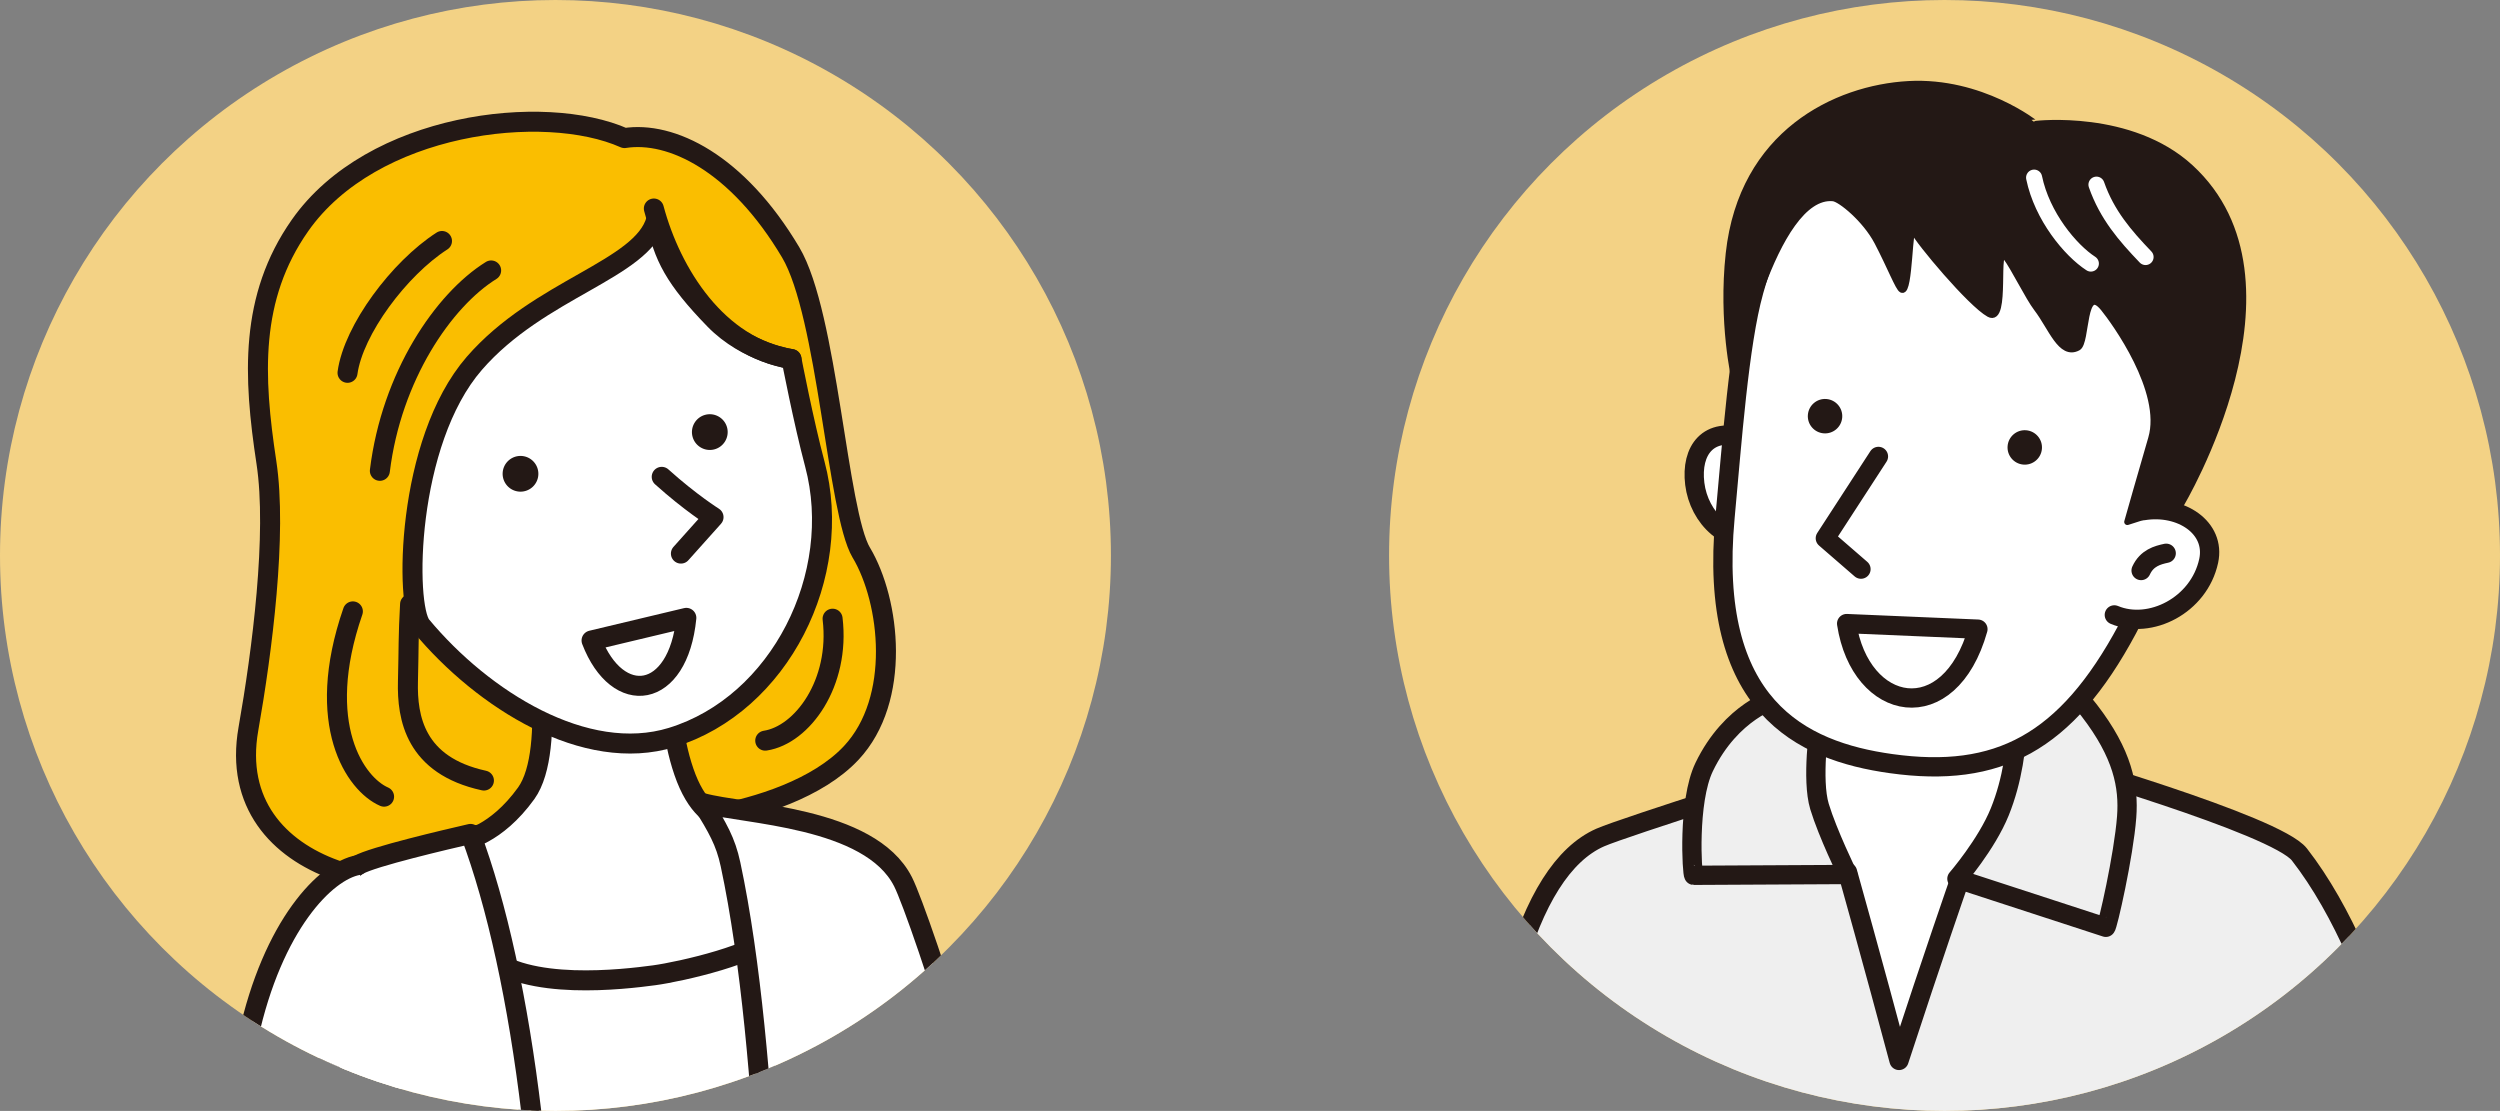 <svg data-name="レイヤー 2" xmlns="http://www.w3.org/2000/svg" viewBox="0 0 1173.39 521.42"><rect x="0" y="0" width="1173.39" height="521.42" fill="#808080" stroke="none"/><defs><clipPath id="a"><circle cx="260.71" cy="260.71" r="260.71" fill="none" stroke-width="0"/></clipPath><clipPath id="b"><circle cx="912.68" cy="260.71" r="260.71" fill="none" stroke-width="0"/></clipPath></defs><g data-name="レイヤー 1"><g clip-path="url(#a)"><circle cx="260.71" cy="260.71" r="260.71" fill="#f3d285" stroke-width="0"/><path d="M404.25 259.39c-11.26-18.91-15.76-111.68-33.14-140.94-25.04-42.15-56.17-57.08-78-53.65-37.84-16.83-118.54-7.16-152.31 41.03-23.74 33.86-21.92 70.77-15.76 111.23 5.09 33.47-2.01 88.59-8.45 125.06-12.36 70.02 81.29 86.26 118.66 60.19 17.43-12.16 40.7-8.81 56.08-10.98 22.69-3.21 17.8-4.18 43.57-8.72 20.84-3.67 48.95-12.47 64.63-29.22 23.52-25.13 18.35-71.13 4.73-94.01z" fill="#fabe00" stroke="#231815" stroke-linecap="round" stroke-linejoin="round" stroke-width="9.39"/><path d="M247.25 794.23c1.59-20.81 8.69-61.22 9.53-91.63 3.6-130.62-13.21-243.98-38.06-310.34 25.65-1.65 83.19-7.44 116.17-9.63 36.43 93.69 27.75 265.62 27.75 265.62s6.27 80.19 11.84 139.88c-30.06 9.07-82.34 15.48-127.23 6.12z" fill="#fff" stroke="#231815" stroke-linecap="round" stroke-linejoin="round" stroke-width="9.39"/><path d="M250.09 289.68s11.87 61.88-3.13 82.68c-14.31 19.85-29.08 22.01-29.08 22.01s-11.86 33.03 10.38 53.62c18.6 17.21 64.48 11.68 78.71 9.77 12.72-1.71 49.73-10.2 56.6-19.73 15.14-21.02-9.09-54.78-9.09-54.78s-21.88 12.82-33.49-21.03c-11.25-32.8-4.36-72.11-4.36-72.11" fill="#fff" stroke="#231815" stroke-linecap="round" stroke-linejoin="round" stroke-width="9.39"/><path d="M423.82 413.79c8.32 16.41 53.63 153.88 52.03 195.29-1.35 35.13-3.32 106.42-3.32 106.42s-32.5 11.5-43.29-2.4c-1.16 51.15 10.31 130.2 12.95 134.13 1.89 2.81-31.99 10.42-73.95 11.38 3.12-92.43-5.6-210.38-5.6-210.38s-.4-152.15-19.77-242.54c-2.34-10.9-6.04-17.05-13.19-28.8 19.12 5.33 78.6 6.25 94.13 36.9zm-255.72-7.78c6.76-3.91 41.73-12.07 52.75-14.61 24.85 66.36 39.55 180.57 35.94 311.19-1.87 67.71-7.29 141.47-11.28 166.57-49.59 3.81-110.62-4.77-110.62-4.77s28.9-158.04 29.81-161.56c4.27-32.28 10.34-115.45-7.27-185.89-5.44-21.76-8.03-100.11 10.67-110.93z" fill="#fff" stroke="#231815" stroke-linecap="round" stroke-linejoin="round" stroke-width="9.39"/><path d="M199.93 570.91s-21.74 87.63-28.81 106.73c-27.62 15.88-72.54 36.48-88.41 11.15 0 0-7.43-17.23-2.36-47.62 5.07-30.4 36.14-154.35 36.14-154.35 11.48-52.69 36.36-78.04 51.62-80.8m214.34-188.18c-5.33-20-10.97-49.3-10.97-49.3s-20.82-2.83-36.13-18.59c-18.64-19.19-24.08-29.83-27.36-46.76-6.45 23.44-54.76 32.08-85.38 67.37-32.09 36.97-32.64 113.8-24.85 123.16 28.93 34.74 76.99 64.85 117.49 52.42 50.87-15.62 81.07-76.24 67.2-128.31z" fill="#fff" stroke="#231815" stroke-linecap="round" stroke-linejoin="round" stroke-width="9.39"/><path d="M230.52 126.94c-22.34 13.89-46.76 49.59-52.23 94.04m29.16-107.87c-20.08 12.9-41.58 41.73-44.34 61.87" fill="none" stroke="#231815" stroke-linecap="round" stroke-linejoin="round" stroke-width="9.39"/><path d="M310.58 223.81c13.51 12.16 24.32 18.91 24.32 18.91l-15.31 17.11" fill="#fff" stroke="#231815" stroke-linecap="round" stroke-linejoin="round" stroke-width="9.39"/><path d="M235.92 222.1a8.389 8.389 0 0 0 8.1 8.66c4.63.15 8.51-3.47 8.66-8.1.15-4.63-3.47-8.5-8.1-8.66a8.389 8.389 0 0 0-8.66 8.1zm105.39-21.24c1.07 4.5-1.71 9.03-6.21 10.1-4.5 1.07-9.03-1.71-10.1-6.21-1.07-4.5 1.71-9.03 6.21-10.1 4.5-1.07 9.03 1.71 10.1 6.21z" fill="#231815" stroke-width="0"/><path d="M322.14 290c-3.8 38.46-32.28 42.35-44.49 10.62L322.14 290z" fill="#fff" stroke="#231815" stroke-linecap="round" stroke-linejoin="round" stroke-width="9.39"/><path d="M192.47 283.59c-.86 15.64-.58 19.35-1 36.32-.42 16.97 3.29 39.38 35.66 46.44" fill="none" stroke="#231815" stroke-linecap="round" stroke-linejoin="round" stroke-width="9.39"/><path d="M390.78 290.39c3.62 30.21-14.2 54.58-31.61 57.24" fill="#fabe00" stroke="#231815" stroke-linecap="round" stroke-linejoin="round" stroke-width="9.39"/><path d="M306.89 97.87c8.16 30.55 29.86 65.15 64.6 70.67M165.62 286.96c-18.41 53.27 1.35 81.19 14.65 86.96" fill="none" stroke="#231815" stroke-linecap="round" stroke-linejoin="round" stroke-width="9.39"/></g><g clip-path="url(#b)"><circle cx="912.68" cy="260.71" r="260.71" fill="#f3d285" stroke-width="0"/><path d="M747.57 881.22s73.38 3.63 162.29 1.03c67.85-1.99 159.21-3.08 159.21-3.08-3.51-18.82-10.34-232.91-10.34-232.91s14.05 1.88 39.08-4.88c36.14-9.77 52.75-40.05 52.75-40.05-11.72-50.8-30.28-147.51-71.31-200.26-10.84-13.94-116.74-44.37-121.37-45.67-17.32-4.87-56.56-.54-105.26 4.33-.27.03-90.4 28.45-101.55 33.37-17.31 7.64-30.99 29.13-40.76 64.3-4.8 17.26-28.36 85.54-37.45 139.04 0 0 19.23 23.63 42.98 34.19 27.1 12.04 42.01 11.72 42.01 11.72s-11.78 220.06-10.27 238.88z" fill="#efefef" stroke="#231815" stroke-linecap="round" stroke-linejoin="round" stroke-width="9.05"/><path d="M930.78 284.82s6.21 56.19 25.09 76.16-36.51 53.21-36.51 53.21-11.98 34.35-28.04 83.53c-12.04-45.16-24.18-88.4-24.18-88.4s-28.75-7.05-18.48-40.56c10.27-33.51.61-64.11.61-64.11" fill="#fff" stroke="#231815" stroke-linecap="round" stroke-linejoin="round" stroke-width="9.05"/><path d="M867.24 410.45l-72.27.38c-.76-.03-2.95-34.53 4.88-50.8 12.7-26.38 33.79-32.36 34.19-32.24l19.94 12.33s-3.82 25.77.02 38.44c3.84 12.67 13.24 31.89 13.24 31.89zm51.25 2l69.9 22.79c.76 0 8.41-33.77 9.77-51.77 1.09-14.44-1.85-29.63-17.58-50.04-15.74-20.41-34.19-16.39-34.19-16.39s4.27 34.26-7.78 63.99c-6.22 15.36-20.12 31.42-20.12 31.42z" fill="#efefef" stroke="#231815" stroke-linecap="round" stroke-linejoin="round" stroke-width="9.05"/><path d="M818.97 205.55c-17.04-5.3-25.46 5.66-23.52 21.52 1.94 15.86 15.63 29.94 33.21 25.24" fill="#fff" stroke="#231815" stroke-linecap="round" stroke-linejoin="round" stroke-width="9.05"/><path d="M823.13 136.78c-6.89 24.63-10.21 70.86-13.48 106.05-8.2 88.37 35.39 109.66 77.96 115.58 50.04 6.97 82.11-9.53 110.81-63.01 14.24-26.53 26.44-76.58 23.2-110.89-3.24-34.31-61.94-110.71-113.96-105.88-52.01 4.84-70.6 8.31-84.54 58.14z" fill="#fff" stroke="#231815" stroke-linecap="round" stroke-linejoin="round" stroke-width="9.05"/><path d="M1005.99 239.68c17.61-2.9 34.05 7.97 30.66 23.6-4.52 20.9-27.52 32.4-44.28 25.33m-110.71-74.38l-24.93 38.4 16.73 14.5m131.48.65c2.7-5.91 7.75-7.24 11.78-8.1m-88.37 35.62c-13.35 47.34-55.19 39.42-61.62-2.62l61.62 2.62z" fill="#fff" stroke="#231815" stroke-linecap="round" stroke-linejoin="round" stroke-width="9.05"/><path d="M864.65 196c-.37 4.45-4.27 7.76-8.72 7.39-4.45-.37-7.76-4.27-7.39-8.72.37-4.45 4.27-7.76 8.72-7.39 4.45.37 7.76 4.27 7.39 8.72zm93.74 14.67c-.37 4.45-4.27 7.76-8.72 7.39-4.45-.37-7.76-4.27-7.39-8.72.37-4.45 4.27-7.76 8.72-7.39 4.45.37 7.76 4.27 7.39 8.72z" fill="#231815" stroke-width="0"/><path d="M860.46 93c3.36.33 15.1 9.85 20.73 20.61 6.03 11.53 9.87 21.65 11.46 22.36 3.76 1.68 3.4-32.29 5.55-27.5 2.15 4.79 26.73 34.14 35.42 38.91 8.69 4.78 2.26-34.22 7.79-26.87 3.92 5.21 10.55 18.94 14.59 24.22 6.87 8.98 11.27 22.68 19.29 18.39 4.37-2.34 2.04-30.76 12.05-18.44 5 6.15 28.88 38.95 22.39 61.07-4.04 13.76-11.25 39.21-11.25 39.21l25-8.02s62.83-104.84 4.59-158.31c-27.91-25.62-72.41-20.44-72.41-20.44S930 37.63 895.79 39.51c-34.21 1.89-78.17 23.1-84.34 79.43-3.55 32.43 2.72 59.16 2.72 59.16s17.99-87.89 46.28-85.12z" fill="#231815" stroke="#231815" stroke-linecap="round" stroke-linejoin="round" stroke-width="2.94"/><path d="M983.99 86.67c4.97 14.18 13.42 23.92 23.04 33.96m-52.31-37.26c3.73 18.13 17.08 34.15 26.63 40.33" fill="none" stroke="#fff" stroke-linecap="round" stroke-linejoin="round" stroke-width="7.55"/></g></g></svg>